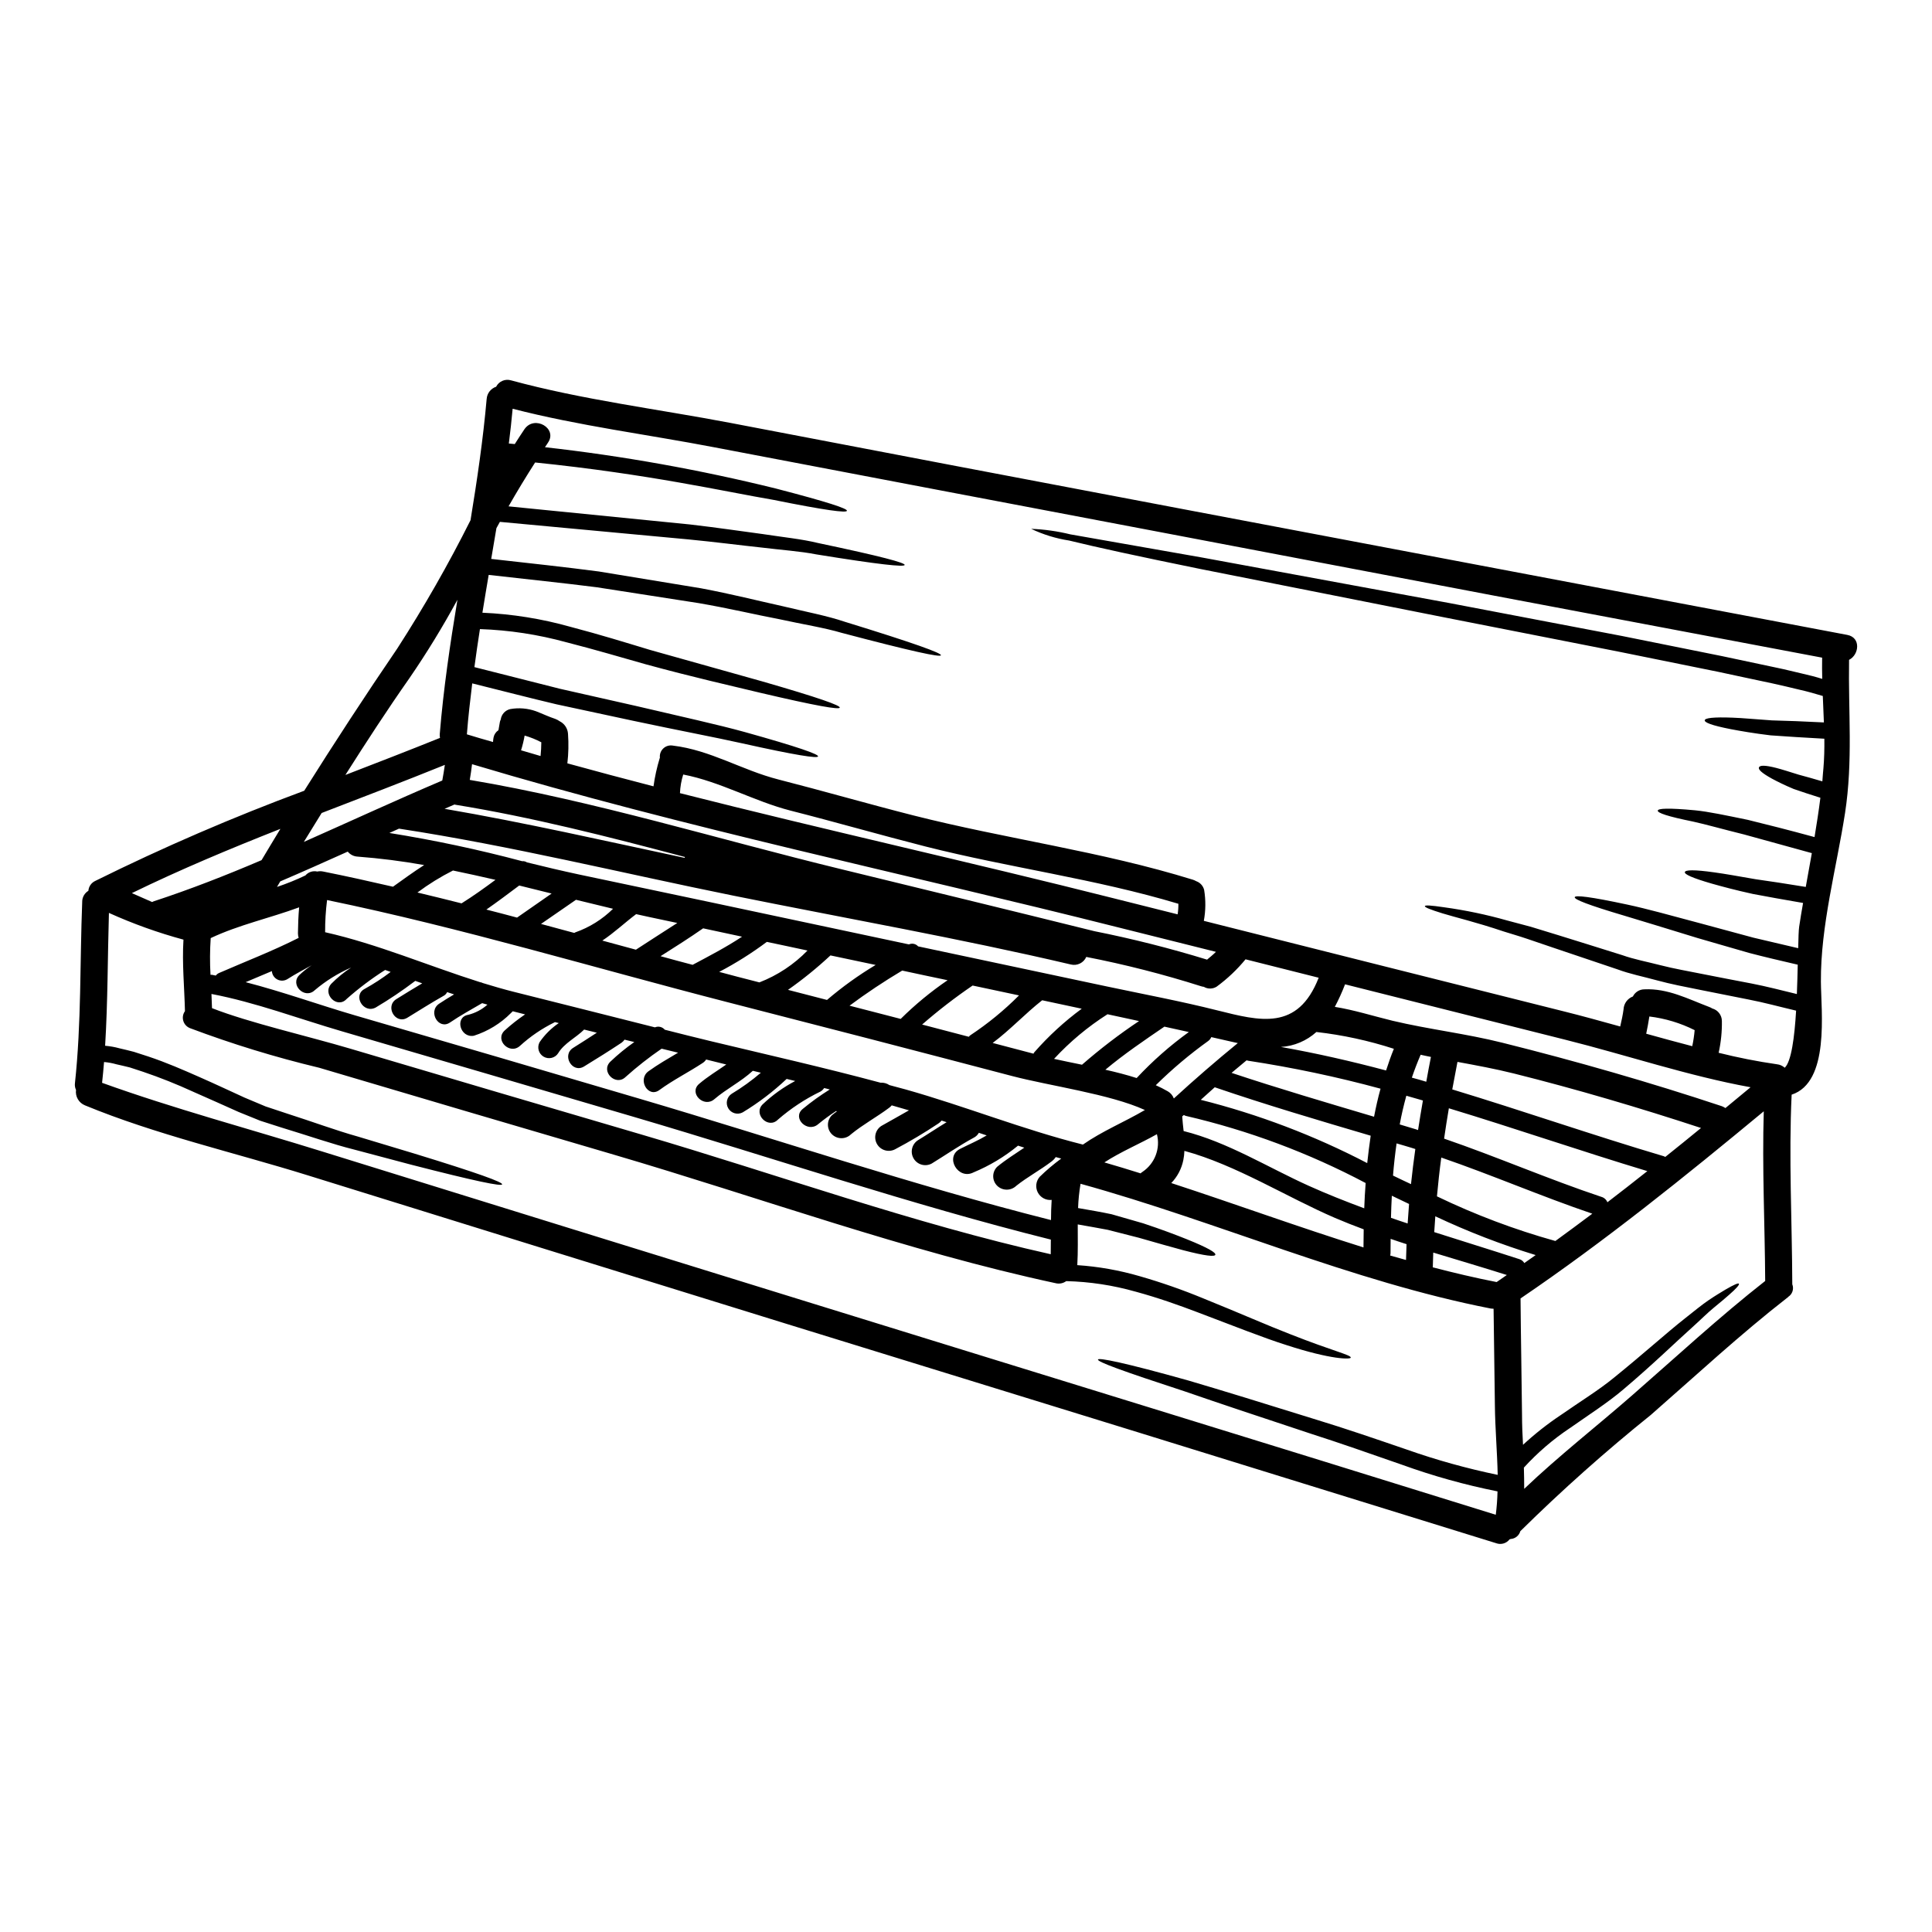 <?xml version="1.0" encoding="UTF-8"?>
<!-- Uploaded to: SVG Repo, www.svgrepo.com, Generator: SVG Repo Mixer Tools -->
<svg fill="#000000" width="800px" height="800px" version="1.1" viewBox="144 144 512 512" xmlns="http://www.w3.org/2000/svg">
 <path d="m633.56 312.26c3.644 0.688 3.148 5.254 0.461 6.606-0.23 13.695 1.059 26.766-1.062 40.574-2.269 14.641-6.492 29.863-6.402 44.707 0.055 7.981 2.383 26.648-7.754 29.949-0.789 16.652 0.113 33.594 0.172 50.246l-0.004-0.004c0.488 1.223 0.043 2.617-1.062 3.332v0.027c-0.059 0.055-0.113 0.086-0.172 0.141-12.516 9.734-24.262 20.645-36.18 31.07v0.004c-12.066 9.695-23.633 20-34.656 30.867-0.324 1.148-1.332 1.977-2.527 2.066-0.102 0.035-0.207 0.066-0.316 0.086-0.828 1.09-2.273 1.508-3.559 1.035-0.035 0.004-0.066-0.008-0.09-0.031-62.766-19.469-125.56-38.879-188.39-58.23-42.211-13.066-84.418-26.16-126.62-39.281-19.414-6.031-40.086-10.738-58.891-18.5-1.625-0.66-2.598-2.34-2.363-4.078-0.262-0.555-0.359-1.172-0.285-1.777 1.723-15.992 1.297-32.074 1.926-48.094h-0.004c0-1.188 0.621-2.289 1.637-2.902 0.09-1.133 0.781-2.133 1.812-2.613 18.035-8.93 36.523-16.91 55.391-23.906 7.981-12.691 16.164-25.238 24.664-37.699 7.078-10.977 13.559-22.324 19.41-34 1.75-10.684 3.328-21.391 4.277-32.156h0.004c0.109-1.477 1.094-2.738 2.5-3.207 0.734-1.449 2.402-2.16 3.957-1.695 18.867 5.141 38.852 7.609 58.031 11.258 40.148 7.695 80.293 15.34 120.44 22.941 58.555 11.105 117.11 22.191 175.66 33.266zm-6.344 35.461c0.227-2.668 0.289-5.309 0.254-7.953-5.117-0.289-10.422-0.602-14.242-0.891-4.363-0.516-7.953-1.148-10.535-1.637-5.117-1.004-7.008-1.777-6.922-2.363 0.082-0.582 2.211-0.891 7.41-0.688 2.582 0.086 6.086 0.434 10.391 0.719 3.734 0.082 8.789 0.289 13.777 0.543-0.086-2.328-0.199-4.652-0.289-7.008-2.012-0.602-3.992-1.18-6.172-1.664-2.441-0.574-4.852-1.18-7.266-1.691-4.824-1.008-9.531-2.039-14.125-3.016-9.246-1.867-18.078-3.66-26.504-5.371-16.855-3.328-32.129-6.336-45.828-9.012-27.41-5.426-48.844-9.676-65.141-12.918-16.34-3.328-27.551-5.769-34.688-7.523-3.492-0.535-6.887-1.582-10.078-3.102 3.504 0.137 6.988 0.629 10.395 1.465 7.234 1.262 18.547 3.273 34.945 6.144 16.367 3.016 37.812 6.981 65.336 12.031 13.754 2.613 29 5.543 45.914 8.758l26.531 5.34c4.621 0.977 9.359 1.98 14.215 3.016 2.414 0.488 4.852 1.117 7.348 1.691 1.574 0.348 3.273 0.789 4.969 1.324-0.055-1.871-0.055-3.734-0.027-5.629-57.914-10.91-115.81-21.891-173.69-32.938-39.953-7.578-79.891-15.176-119.81-22.793-17.66-3.391-36.039-5.715-53.531-10.234-0.289 3.07-0.605 6.144-1.008 9.215 0.547 0.059 1.035 0.113 1.574 0.145 0.859-1.324 1.691-2.672 2.582-3.965 2.641-3.789 8.844-0.199 6.203 3.617-0.262 0.375-0.488 0.789-0.789 1.18h0.004c20.613 2.316 41.055 5.977 61.191 10.953 13.812 3.59 18.984 5.312 18.836 5.902-0.145 0.59-5.543-0.086-19.496-2.902-12.867-2.184-32.879-6.805-63.141-9.906-2.441 3.816-4.797 7.695-7.039 11.629 18.953 1.898 34.891 3.477 48.066 4.797 7.18 0.832 13.523 1.777 19.152 2.527 5.656 0.863 10.566 1.352 14.762 2.383 16.855 3.543 23.145 5.254 23 5.828-0.145 0.574-6.633-0.086-23.457-2.812-4.191-0.832-9.133-1.148-14.758-1.84-5.629-0.602-11.945-1.434-19.098-2.125-13.637-1.289-30.176-2.809-49.961-4.648-0.289 0.543-0.633 1.117-0.922 1.664-0.457 2.727-0.918 5.43-1.379 8.156 10.254 1.145 19.785 2.18 28.512 3.328 9.973 1.637 18.996 3.121 27.078 4.453 8.098 1.52 15.188 3.328 21.535 4.723 6.316 1.523 11.859 2.555 16.531 4.137 18.746 5.769 25.699 8.324 25.523 8.898-0.172 0.574-7.477-0.977-26.301-5.945-4.652-1.379-10.234-2.238-16.512-3.617-6.344-1.203-13.41-2.902-21.453-4.277-8.098-1.262-17.055-2.668-26.961-4.191-8.758-1.121-18.316-2.098-28.625-3.273-0.574 3.328-1.117 6.691-1.664 10.02h0.008c7.887 0.344 15.711 1.598 23.316 3.738 7.871 2.066 14.816 4.219 21.074 6.113 12.594 3.543 22.395 6.297 29.891 8.387 14.992 4.328 20.59 6.344 20.418 6.918-0.172 0.574-6-0.395-21.191-3.965-7.609-1.84-17.516-4.051-30.234-7.523-6.297-1.781-13.27-3.848-20.992-5.828v0.004c-7.484-2.062-15.188-3.238-22.945-3.504-0.523 3.328-1.012 6.688-1.465 10.078 8.215 2.07 15.773 3.984 22.684 5.742 7.438 1.668 14.168 3.188 20.215 4.566 12.117 2.848 21.594 4.914 28.734 6.891 14.301 3.992 19.613 5.902 19.441 6.465-0.172 0.559-5.742-0.262-20.156-3.477-7.207-1.609-16.738-3.391-28.887-5.977-6.086-1.32-12.836-2.754-20.297-4.359-6.836-1.609-14.246-3.543-22.312-5.543-0.543 4.449-1.062 8.898-1.406 13.383 0 0.027-0.027 0.086-0.027 0.113 2.293 0.719 4.621 1.383 6.945 2.039 0.02-0.406 0.066-0.809 0.141-1.207 0.16-0.789 0.625-1.48 1.297-1.922 0.141-0.715 0.254-1.438 0.375-2.152v-0.004c0.043-0.227 0.121-0.449 0.227-0.66 0.176-1.367 1.184-2.477 2.527-2.781 2.277-0.402 4.625-0.207 6.805 0.57 1.723 0.66 3.391 1.469 5.141 2.039 0.418 0.164 0.812 0.379 1.18 0.633 1.27 0.645 2.098 1.91 2.18 3.332 0.188 2.602 0.129 5.215-0.172 7.809 7.582 2.098 15.188 4.109 22.828 6.09v-0.004c0.348-2.516 0.895-5.004 1.637-7.434 0.027-0.059 0.027-0.086 0.055-0.117h0.004c-0.113-0.922 0.219-1.844 0.895-2.481 0.672-0.641 1.609-0.922 2.523-0.762 10.047 1.203 18.316 6.519 27.992 8.984 11.918 3.047 23.746 6.465 35.691 9.504 24.668 6.258 49.758 9.504 74.141 17.055 0.309 0.102 0.605 0.234 0.891 0.395 1.047 0.371 1.836 1.242 2.098 2.324 0.445 2.711 0.414 5.481-0.086 8.184 31.867 8.039 63.73 16.047 95.586 24.035 4.594 1.145 9.594 2.523 14.762 3.961 0.344-1.52 0.688-3.043 0.891-4.594h-0.004c0.086-1.508 1.055-2.824 2.469-3.359 0.57-1.145 1.734-1.879 3.016-1.895 6.262-0.289 11.543 2.527 17.23 4.68 0.273 0.102 0.539 0.234 0.785 0.391 1.496 0.406 2.539 1.758 2.555 3.305 0.047 2.836-0.242 5.672-0.859 8.441 5.094 1.277 10.25 2.293 15.449 3.043 0.77 0.078 1.492 0.402 2.066 0.922 1.75-1.637 2.586-8.043 3.016-15.133-4.394-1.031-8.559-2.18-12.633-2.957-4.422-0.891-8.66-1.723-12.691-2.527s-7.926-1.551-11.598-2.555c-3.672-1.004-7.18-1.695-10.34-2.875-6.344-2.125-12-4.051-17.027-5.742-2.496-0.836-4.82-1.637-7.008-2.383-2.184-0.742-4.246-1.324-6.144-1.926-7.523-2.527-12.863-3.762-16.219-4.797s-4.723-1.605-4.723-1.922c0-0.316 1.574-0.23 5.082 0.289h-0.004c5.656 0.777 11.25 1.945 16.738 3.504 1.926 0.516 4.019 1.062 6.258 1.664 2.211 0.688 4.598 1.406 7.125 2.18 5.055 1.574 10.738 3.328 17.113 5.34 3.148 1.121 6.574 1.75 10.137 2.672s7.406 1.574 11.414 2.383c4.008 0.809 8.297 1.609 12.75 2.469 3.848 0.746 7.84 1.781 11.973 2.785 0.113-2.668 0.172-5.34 0.23-7.781-4.598-1.062-8.875-2.066-12.836-3.102-5.055-1.438-9.594-2.781-13.727-3.965-8.129-2.496-14.5-4.449-19.352-5.902-9.707-2.875-13.324-4.328-13.184-4.914 0.141-0.582 3.992-0.172 13.984 1.969 4.996 1.062 11.414 2.844 19.68 5.055 4.106 1.121 8.66 2.328 13.699 3.703 3.672 0.859 7.625 1.789 11.859 2.785 0.055-2.672 0.113-4.723 0.254-5.688 0.32-2.094 0.66-4.219 1.035-6.297-5.141-0.895-9.59-1.668-13.297-2.387-4.594-1.004-8.152-1.969-10.852-2.727-5.367-1.551-7.32-2.5-7.18-3.074 0.141-0.574 2.363-0.688 7.84 0.086 2.754 0.375 6.316 1.008 10.91 1.812 3.731 0.516 8.156 1.203 13.293 2.039 0.547-2.988 1.062-5.977 1.609-8.957-7.008-1.926-12.988-3.59-17.945-4.941-5.688-1.406-10.109-2.668-13.523-3.418-6.805-1.379-9.418-2.297-9.363-2.902 0.055-0.602 2.754-0.746 9.906-0.086 3.543 0.348 8.098 1.324 13.957 2.527 4.938 1.207 10.852 2.699 17.684 4.566 0.574-3.477 1.121-6.945 1.551-10.422-2.754-0.863-5.117-1.637-7.086-2.328-2.469-1.035-4.328-1.969-5.742-2.727-2.812-1.551-3.703-2.469-3.445-3.016 0.262-0.547 1.574-0.602 4.594 0.172 1.523 0.395 3.418 1.004 5.902 1.777 1.805 0.488 3.906 1.062 6.297 1.777 0.066-1.133 0.184-2.234 0.27-3.348zm-15.422 135.75c-0.086-14.93-0.832-30.031-0.375-44.965-20.73 17.172-42.266 34.543-64.461 49.594 0.086 10.336 0.289 20.645 0.395 30.953 0 2.555 0.113 5.168 0.262 7.84h-0.004c3.129-2.891 6.481-5.535 10.023-7.898 5.281-3.672 10.105-6.633 14.012-9.84 7.949-6.43 13.926-11.859 18.805-15.703 2.441-1.926 4.453-3.59 6.258-4.824 1.805-1.234 3.328-2.125 4.508-2.844 2.363-1.379 3.477-1.84 3.621-1.574 0.145 0.266-0.605 1.18-2.641 2.957-1.008 0.891-2.328 2.012-3.992 3.363-1.664 1.352-3.504 3.215-5.773 5.254-4.566 4.078-10.309 9.734-18.289 16.48-4.047 3.449-8.957 6.578-14.098 10.195l-0.004-0.004c-4.477 2.984-8.574 6.504-12.199 10.48 0.055 1.867 0.086 3.758 0.086 5.625 9.074-8.66 19.207-16.566 28.539-24.723 11.672-10.18 23.125-20.801 35.328-30.367zm-10.535-45.828c2.211-1.836 4.453-3.672 6.66-5.512-16.48-2.988-33.062-8.586-49.098-12.594-19.473-4.894-38.93-9.789-58.379-14.684-0.023 0.035-0.035 0.078-0.031 0.117-0.773 2.004-1.664 3.961-2.668 5.859 5.168 0.832 10.082 2.414 15.277 3.676 9.648 2.293 19.527 3.418 29.125 5.828 19.441 4.848 39.168 10.508 58.176 16.824h-0.004c0.332 0.129 0.645 0.293 0.938 0.488zm-8.793-16.395c0.297-1.402 0.512-2.824 0.633-4.25-3.762-1.891-7.82-3.113-12-3.617-0.23 1.523-0.52 3.043-0.836 4.566 4.078 1.125 8.184 2.269 12.203 3.301zm-7.148 29.348c3.148-2.527 6.344-5.086 9.473-7.668-16.25-5.34-33.062-10.309-49.617-14.445-4.938-1.23-9.934-2.152-14.93-3.07-0.461 2.441-0.918 4.879-1.379 7.293 18.75 5.684 37.297 12.148 56.078 17.711h0.004c0.129 0.047 0.254 0.109 0.371 0.184zm-15.352 12.027c3.562-2.727 7.094-5.481 10.598-8.266-17.602-5.309-35-11.312-52.602-16.652-0.461 2.668-0.863 5.34-1.262 8.043 14.039 4.82 27.621 10.738 41.723 15.445v-0.004c0.711 0.215 1.289 0.742 1.562 1.438zm-13.777 10.254c3.269-2.387 6.547-4.797 9.789-7.238-13.523-4.594-26.527-10.234-40.023-14.875-0.461 3.418-0.836 6.863-1.148 10.281 10.098 4.867 20.602 8.828 31.398 11.836zm-8.242 5.856c1.004-0.719 2.012-1.41 3.016-2.125h0.004c-9.098-2.785-17.984-6.219-26.594-10.277-0.113 1.379-0.199 2.785-0.285 4.191 7.523 2.414 15.07 4.723 22.598 7.18h0.004c0.539 0.172 0.992 0.543 1.273 1.035zm-7.32 5.023c0.891-0.602 1.777-1.23 2.699-1.867-6.434-2.039-12.988-3.965-19.5-5.945-0.027 1.207-0.086 2.441-0.113 3.676l0.004 0.004c0.004 0.078-0.004 0.152-0.027 0.227 5.641 1.469 11.266 2.801 16.953 3.91zm-0.23 61.676c0.262-2.055 0.414-4.125 0.461-6.199-8.625-1.723-17.109-4.09-25.383-7.086-8.758-3.047-16.508-5.773-23.617-8.043-14.301-4.723-25.324-8.41-33.707-11.312-16.969-5.543-23.344-7.894-23.172-8.5 0.141-0.543 6.805 0.746 24.008 5.574 8.586 2.527 19.809 5.973 34.055 10.422 7.176 2.18 15.156 4.91 23.801 7.871l0.004 0.004c7.859 2.766 15.898 5 24.059 6.691-0.141-6.199-0.688-12.594-0.742-18.289-0.086-8.586-0.262-17.141-0.348-25.727v-0.004c-0.246-0.004-0.496-0.023-0.742-0.059-36.926-7.207-72.422-23.027-108.71-33.062h-0.004c-0.363 2.129-0.582 4.277-0.656 6.434 3.148 0.543 6.172 1.062 8.871 1.637 3.07 0.891 5.856 1.691 8.383 2.41 4.941 1.637 8.699 3.074 11.57 4.223 5.684 2.293 7.723 3.543 7.551 4.106s-2.555 0.348-8.527-1.203c-2.988-0.789-6.805-1.898-11.746-3.301-2.469-0.633-5.195-1.324-8.211-2.098-2.441-0.488-5.141-0.918-7.981-1.438 0 3.621 0.086 7.207-0.117 10.797l0.004-0.004c5.598 0.375 11.141 1.359 16.531 2.93 5.703 1.637 11.312 3.594 16.797 5.859 9.793 3.961 17.254 7.262 23.059 9.5 11.57 4.566 16.223 5.512 16.078 6.231-0.055 0.461-5.055 0.574-17.113-3.356-6-1.898-13.695-4.969-23.457-8.66-4.91-1.867-10.363-3.82-16.48-5.488v0.004c-5.977-1.695-12.141-2.633-18.352-2.785-0.816 0.598-1.859 0.797-2.84 0.543-39.469-8.488-78.434-22.719-117.12-34.074-26.039-7.637-52.062-15.312-78.07-23.031v0.004c-11.598-2.781-23.008-6.277-34.168-10.477-0.863-0.332-1.523-1.039-1.789-1.926-0.266-0.883-0.102-1.84 0.438-2.586-0.145-6.316-0.789-12.633-0.395-18.949-6.762-1.832-13.367-4.203-19.754-7.086-0.348 11.746-0.289 23.484-1.008 35.203v0.004c1.301 0.109 2.59 0.34 3.848 0.688 1.352 0.316 2.469 0.574 3.762 0.918 1.262 0.395 2.496 0.789 3.731 1.207 4.941 1.637 9.418 3.617 13.664 5.484 4.246 1.867 8.188 3.731 11.977 5.457 1.895 0.789 3.731 1.551 5.543 2.328 1.867 0.602 3.672 1.203 5.457 1.812 7.086 2.266 13.324 4.594 19.008 6.172 5.656 1.723 10.598 3.188 14.875 4.481 17.141 5.254 23.52 7.609 23.344 8.184-0.172 0.574-6.891-0.789-24.148-5.223l-15.074-4c-5.742-1.434-12.117-3.672-19.324-5.856-1.812-0.574-3.644-1.18-5.543-1.777-1.867-0.746-3.789-1.523-5.742-2.328-3.816-1.723-7.84-3.504-12.059-5.367l-0.004-0.004c-4.328-1.984-8.754-3.75-13.266-5.281-1.18-0.375-2.297-0.746-3.504-1.148-1.207-0.316-2.328-0.547-3.562-0.836h0.004c-1.07-0.305-2.164-0.508-3.273-0.602-0.148 1.836-0.32 3.672-0.52 5.512 19.125 6.891 38.992 12.176 58.348 18.203 42.438 13.18 84.875 26.332 127.31 39.453 61.219 18.953 122.49 37.758 183.71 56.824zm-18.418-114.76c0.395-2.184 0.789-4.394 1.234-6.578-0.922-0.172-1.812-0.375-2.727-0.574-0.863 2.012-1.637 4.023-2.328 6.062 1.266 0.328 2.555 0.719 3.82 1.09zm-2.18 12.805c0.402-2.609 0.832-5.219 1.289-7.836-1.465-0.434-2.93-0.836-4.394-1.262-0.688 2.527-1.297 5.055-1.75 7.609 1.465 0.461 2.93 0.891 4.394 1.324zm-0.719 5.027c-0.375-0.113-0.715-0.227-1.09-0.348-1.289-0.371-2.586-0.789-3.879-1.145-0.402 2.816-0.719 5.656-0.949 8.527 1.609 0.789 3.188 1.523 4.766 2.269 0.32-3.102 0.719-6.203 1.148-9.305zm-2.039 19.727c0.113-1.723 0.23-3.449 0.375-5.168-1.523-0.719-3.043-1.465-4.566-2.184-0.113 1.969-0.172 3.906-0.227 5.856 1.457 0.52 2.949 1.008 4.414 1.496zm-0.43 9.676c0.027-1.379 0.086-2.781 0.141-4.191-1.434-0.461-2.844-0.918-4.219-1.406-0.027 1.262-0.027 2.496-0.027 3.731h-0.004c0 0.23-0.027 0.465-0.086 0.688 1.406 0.414 2.816 0.809 4.191 1.176zm-5.285-50.223c0.629-1.926 1.289-3.844 2.066-5.742-6.676-2.168-13.555-3.66-20.531-4.453-2.594 2.344-5.902 3.738-9.391 3.965 9.391 1.664 18.664 3.789 27.855 6.231zm-3.188 12.262c0.488-2.5 1.031-4.969 1.719-7.434-11.555-3.137-23.277-5.609-35.113-7.414-0.145 0-0.23-0.082-0.375-0.113-1.324 1.094-2.672 2.211-3.992 3.332 12.492 4.16 25.125 7.867 37.762 11.629zm-1.812 12.289c0.262-2.441 0.574-4.848 0.922-7.262-13.812-4.078-27.656-8.156-41.328-12.836-1.234 1.09-2.469 2.211-3.703 3.328 15.309 3.848 30.113 9.473 44.109 16.77zm-0.789 11.973c0.086-2.238 0.199-4.481 0.375-6.691h0.004c-15.055-7.969-31.074-13.953-47.668-17.797-0.18-0.055-0.355-0.133-0.516-0.234-0.145 0.117-0.289 0.262-0.434 0.375 0.086 1.289 0.227 2.586 0.375 3.879 11.57 2.875 22.367 9.648 33.137 14.5 4.832 2.18 9.773 4.133 14.715 5.969zm-0.199 10.367c0-1.609 0.027-3.188 0.055-4.793-2.582-0.949-5.137-1.969-7.664-3.047-12.781-5.512-26.219-14.039-39.855-17.742l0.004-0.004c-0.023 0.832-0.121 1.656-0.289 2.469-0.465 2.285-1.57 4.387-3.188 6.062 16.957 5.543 33.867 11.715 50.926 17.055zm-11.871-71.469c-6.461-1.633-12.922-3.242-19.383-4.879v-0.004c-2.234 2.723-4.801 5.152-7.641 7.238-1.035 0.664-2.359 0.684-3.414 0.055-0.27-0.027-0.535-0.086-0.789-0.172-9.965-3.16-20.102-5.75-30.363-7.75-0.691 1.566-2.41 2.414-4.078 2.008-29.602-6.945-59.695-12.23-89.5-18.258-29.402-5.945-58.891-13.211-88.559-17.746-0.863 0.395-1.695 0.746-2.555 1.148v-0.004c11.852 1.898 23.602 4.394 35.199 7.481 0.445-0.043 0.891 0.066 1.262 0.312 4.625 1.148 9.246 2.238 13.812 3.215 23.23 4.879 46.469 9.801 69.719 14.762 5.902 1.262 11.809 2.5 17.688 3.762v0.004c0.84-0.383 1.828-0.176 2.441 0.516 16.68 3.531 33.363 7.074 50.047 10.629 9.762 2.066 19.613 3.906 29.289 6.344 11.199 2.793 21.281 5.547 26.824-8.66zm-21.418 17.32c-0.23-0.055-0.434-0.082-0.688-0.141-2.098-0.488-4.223-0.949-6.344-1.438l-0.008-0.004c-0.172 0.395-0.441 0.742-0.785 1.004-4.945 3.547-9.602 7.473-13.93 11.746 1.102 0.488 2.172 1.035 3.215 1.637 0.715 0.414 1.262 1.066 1.551 1.84 0 0 0.031 0 0.031 0.027 5.516-5.059 11.168-9.949 16.953-14.68zm-5.801-24.176-25.812-6.461c-56.883-14.359-115.09-26.418-171.34-43.273-0.172 1.379-0.348 2.781-0.602 4.164 33.062 5.57 65.926 15.766 98.43 23.66 22.367 5.457 44.738 10.883 67.078 16.426h-0.008c10.086 2.008 20.062 4.527 29.891 7.547 0.805-0.68 1.609-1.32 2.356-2.07zm-7.18 21.254c-2.18-0.488-4.328-0.977-6.488-1.434-5.34 3.644-10.684 7.262-15.648 11.414 2.812 0.629 5.629 1.352 8.297 2.207h-0.004c4.207-4.508 8.84-8.594 13.84-12.203zm-2.984-31.18-0.004-0.004c0.152-0.93 0.219-1.871 0.203-2.812-22.082-6.633-44.738-9.531-67.047-15.188-11.945-3.047-23.805-6.465-35.75-9.504-9.621-2.469-18.664-7.695-28.426-9.562v-0.004c-0.504 1.602-0.793 3.266-0.863 4.941 38.363 9.734 77.145 18.316 115.34 27.965 5.512 1.371 11.023 2.754 16.539 4.152zm-9.281 68.207c3.242-2.184 4.762-6.172 3.793-9.961-4.594 2.582-9.531 4.621-13.926 7.477 3.188 0.922 6.402 1.898 9.594 2.902h-0.004c0.168-0.156 0.352-0.293 0.543-0.418zm-0.945-39.941-8.355-1.805v-0.004c-5.211 3.316-9.977 7.293-14.168 11.828 2.363 0.52 4.852 1.035 7.406 1.551 4.785-4.176 9.836-8.043 15.117-11.57zm-14.875 32.734c5.141-3.59 10.996-5.973 16.426-9.16-9.219-4.223-25.297-6.402-35.23-9.016-25.129-6.606-50.281-13.133-75.461-19.582-35.176-9.055-70.453-19.699-106.04-27.047-0.359 2.828-0.531 5.676-0.516 8.527 13.953 3.148 27.305 8.898 41.059 13.238 0.254 0.031 0.496 0.109 0.719 0.227 2.727 0.832 5.457 1.637 8.215 2.328 12.488 3.102 24.949 6.297 37.41 9.418 0.914-0.387 1.977-0.129 2.613 0.629 3.992 1.004 8.012 2.039 12 2.988 15.074 3.617 30.207 7.035 45.168 11.051h0.004c0.836-0.055 1.668 0.168 2.359 0.637 1.465 0.395 2.93 0.789 4.394 1.18 15.754 4.449 31.004 10.594 46.883 14.582zm-0.316-36.008-10.48-2.238c-4.566 3.59-8.5 7.871-13.121 11.312 3.617 0.949 7.207 1.898 10.824 2.844 0.051-0.148 0.129-0.281 0.234-0.395 3.754-4.281 7.961-8.145 12.547-11.52zm-5.426 39.711c-0.488-0.141-0.977-0.262-1.465-0.395l0.004 0.004c-0.305 0.453-0.684 0.852-1.125 1.18-3.016 2.297-6.371 4.078-9.332 6.43-1.406 1.363-3.644 1.363-5.051 0-0.68-0.664-1.062-1.574-1.062-2.527 0-0.949 0.383-1.859 1.062-2.523 2.269-1.867 4.766-3.418 7.18-5.055-0.543-0.172-1.117-0.375-1.691-0.543-0.031 0.027-0.031 0.055-0.059 0.082h-0.004c-3.531 2.894-7.469 5.254-11.684 7.004-4.106 2.125-7.723-4.074-3.617-6.199 2.328-1.18 4.82-2.238 7.086-3.59l-2.07-0.688h-0.004c-0.324 0.57-0.812 1.031-1.402 1.32-3.816 2.07-7.406 4.566-11.113 6.836-1.703 0.898-3.812 0.297-4.781-1.367-0.973-1.664-0.457-3.797 1.164-4.836 2.555-1.551 5.023-3.215 7.582-4.766-0.434-0.145-0.863-0.289-1.324-0.434-0.246 0.305-0.535 0.57-0.863 0.785-3.707 2.473-7.543 4.754-11.484 6.836-1.699 0.879-3.789 0.277-4.758-1.375-0.965-1.652-0.469-3.773 1.133-4.82 2.441-1.406 4.91-2.727 7.32-4.133-1.52-0.461-3.043-0.891-4.566-1.324h0.004c-0.219 0.262-0.469 0.492-0.746 0.688-3.273 2.441-6.891 4.394-10.051 6.981-1.402 1.379-3.652 1.379-5.055 0-0.68-0.668-1.059-1.578-1.059-2.527s0.379-1.859 1.059-2.527c0.434-0.375 0.863-0.688 1.297-1.004h-0.004c-0.051-0.047-0.109-0.086-0.172-0.117-1.676 1.086-3.285 2.269-4.824 3.543-2.812 2.328-6.918-1.695-4.047-4.078 2.273-1.879 4.672-3.606 7.176-5.168-0.488-0.145-1.004-0.262-1.492-0.375-0.242 0.375-0.566 0.691-0.949 0.918-4.074 1.969-7.867 4.473-11.285 7.438-2.582 2.641-6.66-1.438-4.047-4.051v0.004c2.574-2.445 5.473-4.523 8.613-6.18-0.789-0.172-1.52-0.375-2.266-0.547-3.559 3.363-7.469 6.34-11.66 8.871-1.355 0.715-3.035 0.238-3.809-1.082-0.777-1.32-0.379-3.019 0.906-3.856 2.727-1.641 5.312-3.504 7.727-5.574l-2.125-0.516c-3.148 2.902-6.981 4.766-10.195 7.523-2.781 2.414-6.859-1.637-4.047-4.047 2.238-1.926 4.793-3.449 7.207-5.141-1.781-0.434-3.562-0.891-5.34-1.324v0.004c-0.238 0.367-0.551 0.68-0.918 0.918-3.758 2.469-7.836 4.508-11.484 7.176-2.984 2.184-5.856-2.781-2.902-4.969 2.5-1.805 5.199-3.356 7.871-4.938-1.465-0.348-2.902-0.688-4.363-1.062l-0.004 0.004c-3.336 2.285-6.519 4.781-9.531 7.481-2.641 2.586-6.719-1.465-4.047-4.047 1.984-1.891 4.106-3.629 6.344-5.199-0.863-0.227-1.723-0.43-2.586-0.629v-0.004c-0.223 0.328-0.504 0.609-0.828 0.836-3.242 2.152-6.547 4.219-9.879 6.258-3.148 1.969-6.031-3.016-2.871-4.941 2.094-1.289 4.133-2.641 6.231-3.992-1.121-0.262-2.238-0.547-3.363-0.832-2.152 2.152-5.254 3.586-6.859 6.231v0.004c-0.82 1.316-2.539 1.734-3.879 0.949-1.336-0.785-1.805-2.488-1.059-3.848 1.363-1.988 3.086-3.703 5.082-5.055l-1.031-0.262c-0.059 0.027-0.086 0.059-0.145 0.086l-0.004 0.004c-3.309 1.629-6.371 3.715-9.098 6.203-2.727 2.496-6.805-1.551-4.051-4.078 1.695-1.547 3.5-2.965 5.398-4.254-1.094-0.289-2.184-0.543-3.273-0.832v0.004c-0.141 0.164-0.293 0.316-0.461 0.457-2.746 2.773-6.121 4.844-9.84 6.027-3.617 0.66-5.168-4.879-1.52-5.543v0.004c1.898-0.473 3.656-1.398 5.117-2.699-0.461-0.117-0.918-0.262-1.406-0.395-2.844 1.664-5.742 3.242-8.5 5.117-3.07 2.098-5.945-2.902-2.898-4.969 1.289-0.863 2.609-1.664 3.961-2.469-0.602-0.199-1.203-0.375-1.84-0.605v0.004c-0.215 0.449-0.578 0.816-1.031 1.035-3.215 1.812-6.344 3.816-9.504 5.742-3.16 1.926-6.031-3.016-2.902-4.941 2.269-1.406 4.539-2.812 6.836-4.164-0.605-0.227-1.234-0.457-1.84-0.656h0.004c-0.043 0.023-0.086 0.051-0.117 0.086-3.332 2.527-6.801 4.859-10.398 6.988-3.269 1.691-6.172-3.273-2.871-4.969 2.394-1.324 4.688-2.82 6.859-4.477l-1.465-0.52h0.004c-3.598 2.285-7.012 4.856-10.203 7.684-2.5 2.727-6.578-1.32-4.051-4.047 1.594-1.613 3.356-3.047 5.254-4.281-3.492 1.516-6.742 3.539-9.645 6-2.672 2.559-6.719-1.492-4.051-4.047 0.996-0.938 2.074-1.793 3.215-2.555-2.152 1.203-4.305 2.32-6.371 3.644-0.809 0.52-1.828 0.574-2.684 0.145-0.855-0.434-1.422-1.285-1.48-2.242l-6.953 2.934c9.793 2.527 19.5 6.031 29.031 8.812 25.094 7.293 50.18 14.641 75.258 22.043 36.266 10.684 72.445 22.941 109.14 32.188 0-1.785 0.059-3.566 0.172-5.34h0.004c-1.523 0.16-2.984-0.633-3.684-1.992-0.699-1.363-0.484-3.012 0.531-4.152 1.781-1.738 3.684-3.344 5.688-4.816zm-2.785 25.355c0.027-1.297 0.027-2.586 0.027-3.879-37.125-9.277-73.766-21.707-110.46-32.504-25.785-7.582-51.582-15.141-77.383-22.684-11.344-3.301-22.969-7.699-34.602-9.906 0.059 1.23 0.113 2.496 0.145 3.758 9.789 3.848 25.523 7.438 36.551 10.711 25.758 7.637 51.531 15.238 77.328 22.801 35.809 10.512 71.898 23.551 108.39 31.703zm-8.41-68.594c-3.562-0.746-7.086-1.496-10.656-2.269l-1.637-0.344c-4.66 3.176-9.129 6.629-13.383 10.336 4.133 1.062 8.242 2.152 12.375 3.242 0.109-0.152 0.242-0.285 0.395-0.395 4.648-3.078 8.973-6.621 12.906-10.57zm-18.926-4.023c-4.019-0.832-8.012-1.691-12.027-2.555-4.809 2.859-9.469 5.965-13.957 9.305 4.508 1.18 9.055 2.32 13.551 3.504 3.824-3.789 7.988-7.219 12.434-10.254zm-19.066-4.047c-3.992-0.836-7.981-1.695-11.973-2.527-3.535 3.297-7.297 6.348-11.254 9.129l10.336 2.672c4.031-3.445 8.344-6.547 12.891-9.273zm-18.059-3.82c-3.59-0.789-7.18-1.52-10.77-2.293v-0.004c-3.992 2.984-8.215 5.644-12.633 7.957 3.215 0.859 6.43 1.719 9.648 2.523 0.32 0.086 0.66 0.172 1.008 0.262v-0.004c4.809-1.863 9.156-4.742 12.746-8.441zm-17.348-3.672c-3.445-0.746-6.887-1.465-10.309-2.211-3.703 2.582-7.477 4.969-11.285 7.379 2.812 0.789 5.66 1.551 8.5 2.293 4.426-2.356 8.906-4.68 13.098-7.461zm-15.188-20.859c0-0.086 0.031-0.172 0.031-0.262-20.188-5.356-40.516-10.555-60.891-13.855-0.059-0.027-0.086-0.055-0.145-0.055-0.891 0.371-1.75 0.742-2.641 1.145 21.281 3.648 42.484 8.5 63.645 13.008zm-1.969 17.227-7.32-1.551c-1.203-0.254-2.414-0.516-3.59-0.789-3.016 2.266-5.828 4.941-8.957 7.008l8.898 2.414c3.664-2.418 7.344-4.715 10.988-7.094zm-17.027-3.762c-3.269-0.789-6.547-1.574-9.82-2.383-3.07 2.125-6.172 4.277-9.273 6.402 2.957 0.789 5.883 1.574 8.816 2.383h0.004c0.078-0.059 0.164-0.105 0.254-0.145 3.769-1.32 7.199-3.465 10.039-6.277zm-16.281-4.039c-2.875-0.715-5.742-1.438-8.586-2.125-2.875 2.152-5.742 4.309-8.703 6.375 2.727 0.688 5.43 1.406 8.129 2.125 3.035-2.129 6.106-4.246 9.16-6.375zm-2.93-36.438c0.113-1.234 0.199-2.441 0.199-3.648l0.004 0.004c-1.41-0.746-2.894-1.34-4.426-1.781-0.23 1.324-0.543 2.625-0.945 3.906 1.742 0.48 3.465 1.035 5.188 1.523zm-11.953 32.809c-3.762-0.863-7.477-1.695-11.258-2.473v0.004c-3.301 1.664-6.453 3.617-9.418 5.828 3.906 0.922 7.781 1.898 11.688 2.875 3.102-1.941 6.062-4.066 8.988-6.234zm-14.098-26.305c0.254-1.379 0.488-2.754 0.688-4.16-10.77 4.359-21.707 8.527-32.648 12.75-1.574 2.555-3.148 5.117-4.723 7.664 12.277-5.441 24.449-11.066 36.684-16.27zm-0.66-12.375c0.977-11.914 2.727-23.746 4.68-35.547v0.004c-3.875 7.144-8.121 14.082-12.723 20.785-5.902 8.414-11.484 17-16.969 25.645 8.41-3.242 16.801-6.492 25.07-9.82-0.066-0.355-0.086-0.719-0.059-1.078zm-12.402 40.504c2.754-1.969 5.457-3.938 8.266-5.742-5.848-1.043-11.742-1.789-17.664-2.238-1.008-0.055-1.949-0.535-2.586-1.324-5.945 2.668-11.914 5.34-17.887 7.894l-0.863 1.465h0.004c2.566-0.859 5.082-1.875 7.523-3.043 0.773-0.902 1.988-1.305 3.148-1.035 0.52-0.113 1.055-0.113 1.574 0 6.211 1.238 12.336 2.613 18.484 4.023zm-25.184 12.348c0.027-2.293 0.113-4.594 0.316-6.887-7.781 2.871-15.938 4.621-23.43 8.152l-0.004-0.004c-0.219 3.242-0.238 6.492-0.055 9.734 0.133-0.012 0.262-0.012 0.395 0 0.344 0.059 0.66 0.117 1.004 0.203v0.004c0.23-0.305 0.539-0.543 0.887-0.695 7.039-3.07 14.215-5.824 21.078-9.301-0.125-0.391-0.191-0.797-0.191-1.207zm-9.648-19.383c1.664-2.754 3.301-5.543 4.996-8.297-13.383 5.281-26.586 10.797-39.359 17.027 1.781 0.789 3.543 1.574 5.371 2.363 0.117-0.074 0.242-0.133 0.371-0.176 9.672-3.168 19.176-6.887 28.621-10.922z"/>
</svg>